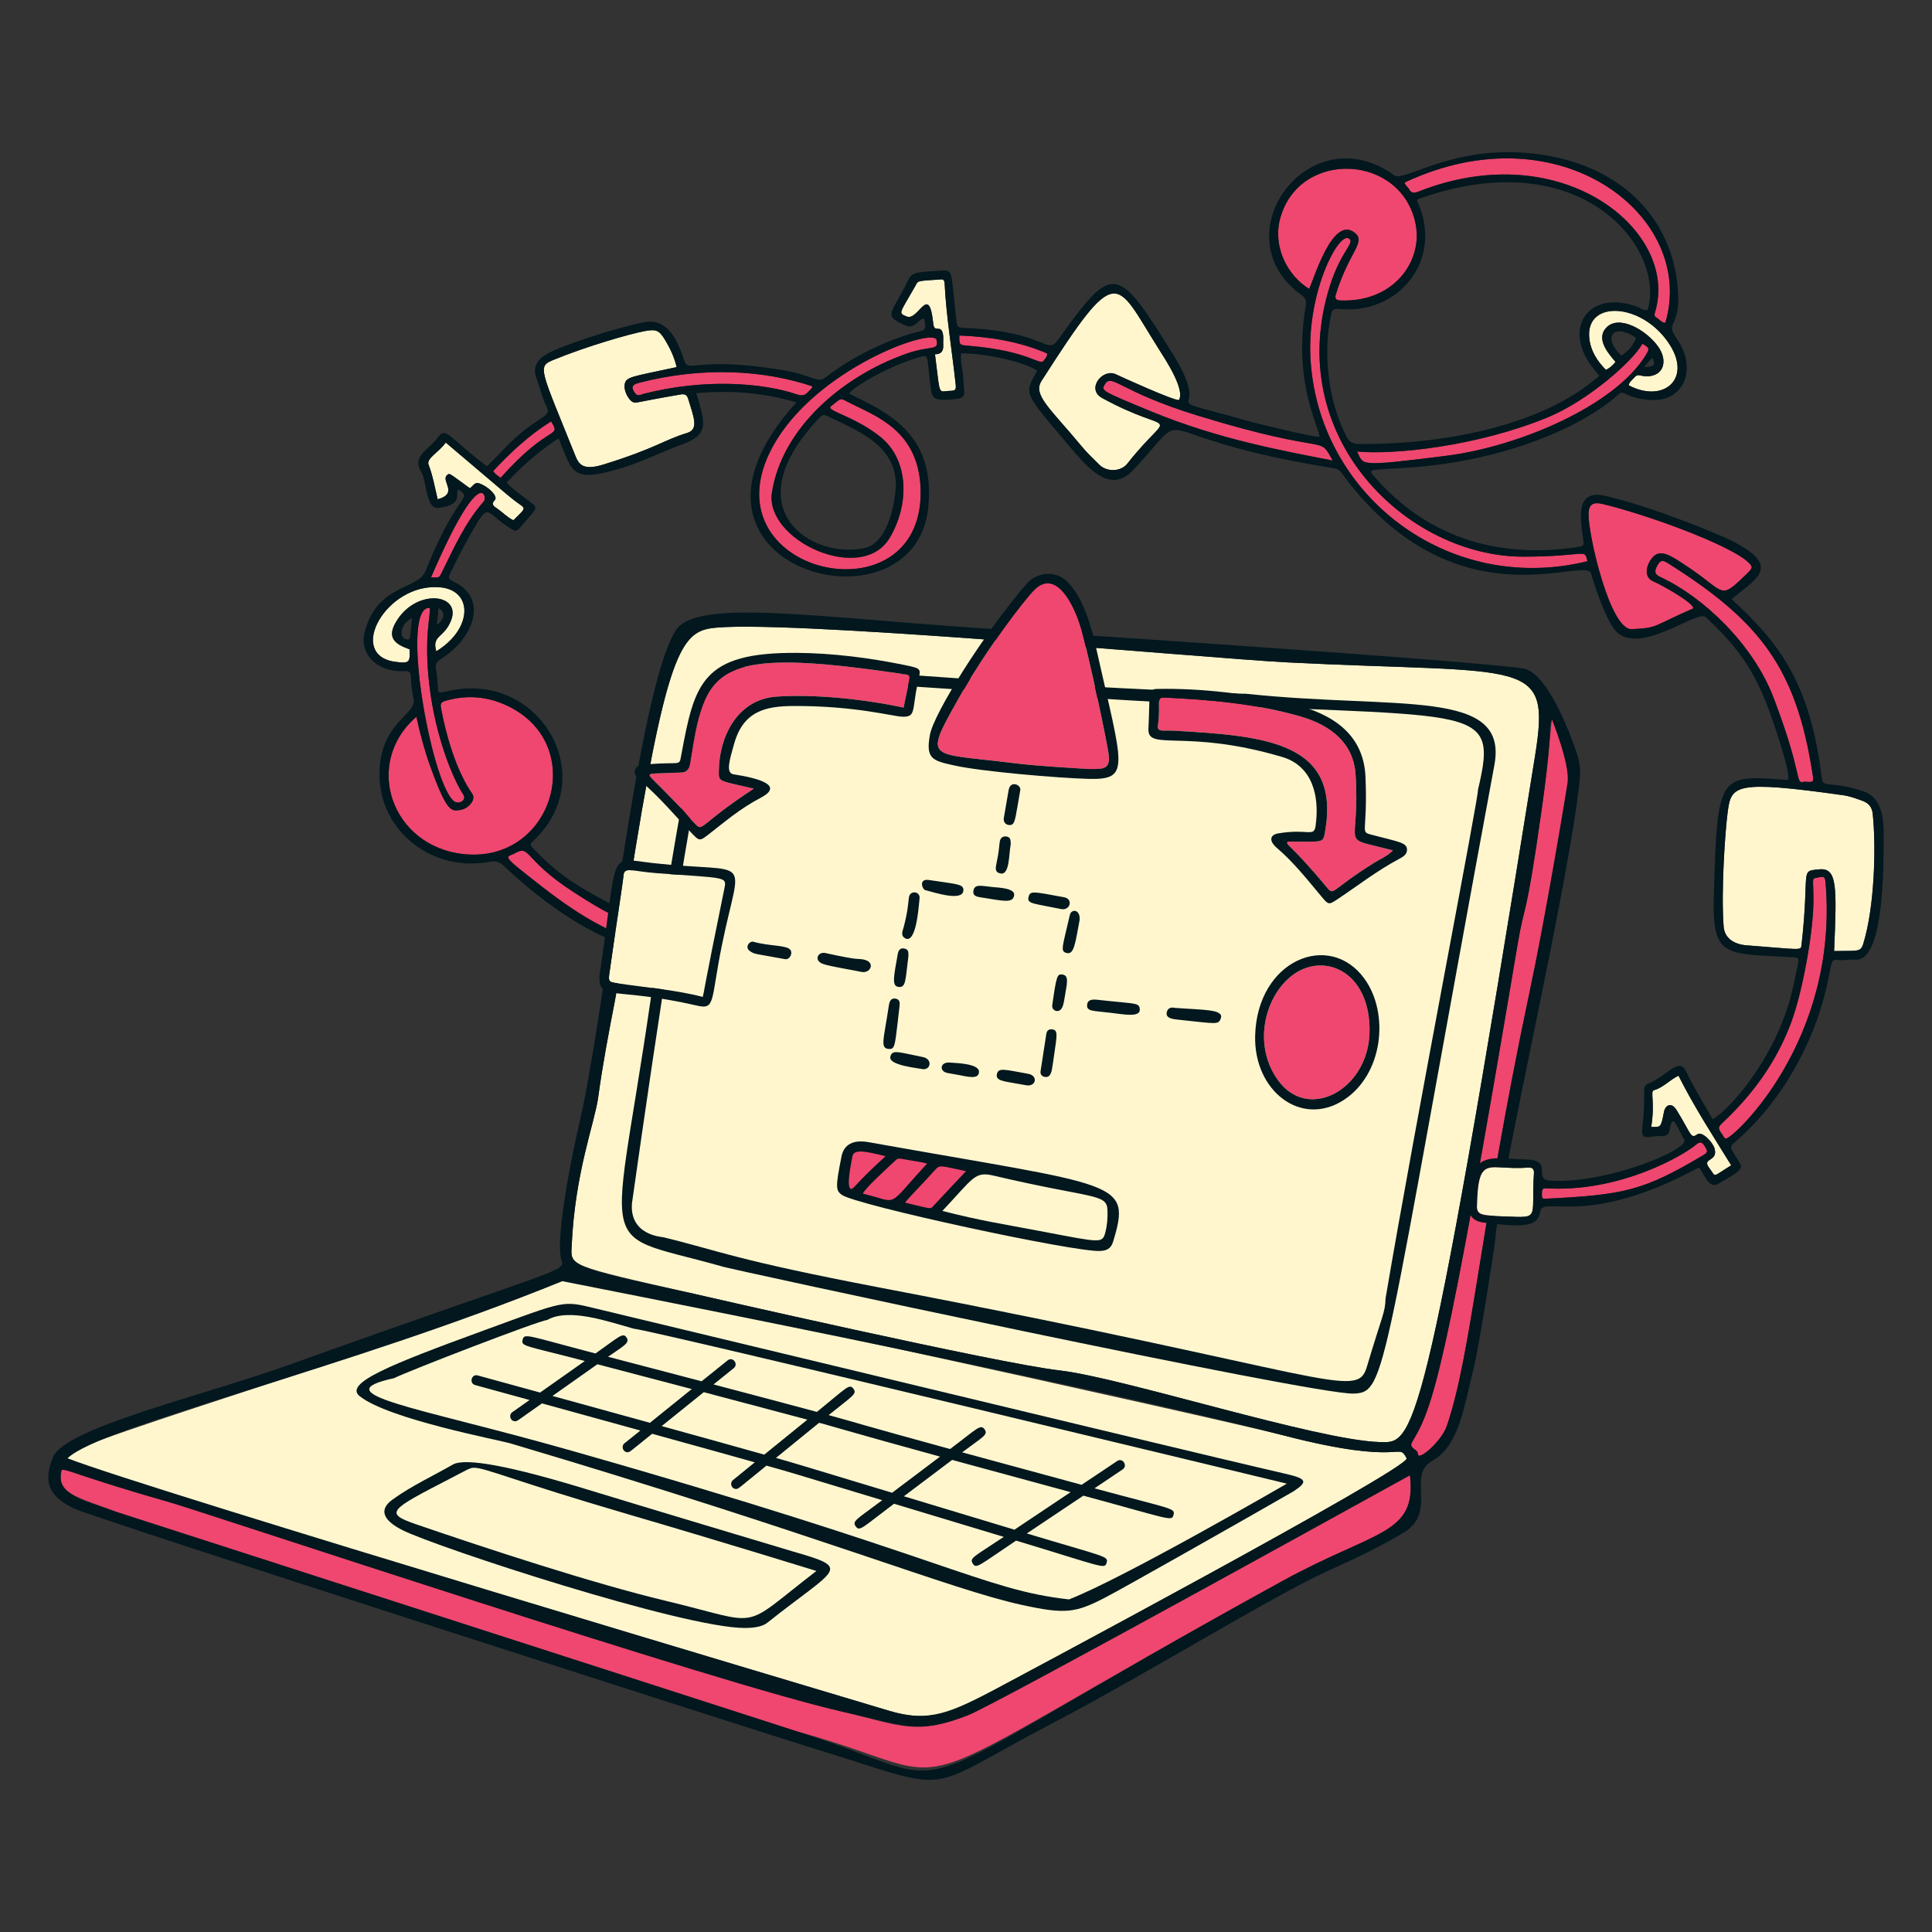 <svg xmlns="http://www.w3.org/2000/svg" fill="none" viewBox="0 0 200 200" id="Input-Into-Algorithm-5--Streamline-Bruxelles">
  <rect x="0" y="0" width="200" height="200" fill="#333333" stroke="none"/>
  <desc>
    Input Into Algorithm 5 Streamline Illustration: https://streamlinehq.com
  </desc>
  <g id="input-into-algorithm-5--ai-ml-input-into-algorithm-technology">
    <g id="laptop">
      <path id="vector" fill="#fff6ce" d="M6.989 150.961c-0.708 0.693 80.251 24.687 85.039 26.134 4.215 1.274 6.502 0.29 11.225 -2.334 0.025 -0.014 42.865 -22.835 42.36 -23.797 -0.934 -1.78 -0.175 0.88 -12.658 -2.35 -6.598 -1.707 -73.456 -16.528 -74.766 -15.991 -16.883 6.921 -56.405 18.338 -51.2 18.338Z" stroke-width="1"></path>
      <path id="vector_2" fill="#fff6ce" d="M109.682 141.865c6.43 0.723 26.646 7.236 33.14 7.416 3.5 0.097 4.53 1.065 16.088 -71.046 1.653 -10.311 -0.764 -8.414 -25.699 -9.668 -8.143 -0.409 -53.626 -4.636 -59.807 -3.498 -3.046 0.561 -4.621 3.619 -8.228 26.583 -0.629 4.001 -0.766 8.058 -1.539 12.042 -0.637 3.283 -1.261 6.568 -1.711 9.891 -0.359 2.648 -2.404 7.752 -2.745 15.37 -0.094 2.091 -0.499 2.011 12.734 4.992 -0.018 0.018 31.447 7.206 37.768 7.917l-0.001 0.001Z" stroke-width="1"></path>
      <path id="vector_3" fill="#fff6ce" d="M65.899 121.033c-0.625 -0.837 7.261 -45.398 7.978 -47.859 1.288 -4.422 -0.049 -3.22 43.098 -0.669 36.488 2.157 36.594 0.318 36.459 6.953 -0.014 0.698 -9.065 52.353 -11.943 62.055 -1.038 3.498 -3.877 0.667 -50.224 -8.188 -15.558 -2.973 -16.894 -3.878 -22.599 -5.244 -4.084 -0.978 -3.403 -2.583 -2.769 -7.048Z" stroke-width="1"></path>
      <path id="vector_4" fill="#fff6ce" d="M133.447 153.548c-1.855 0.495 -18.937 13.463 -23.613 12.24 -9.031 -1.004 -11.631 -4.535 -51.116 -15.737 -15.559 -4.414 -25.429 -5.74 -17.927 -7.385 0.379 -0.3 14.656 -5.976 15.848 -6.02 2.269 -1.296 6.349 0.176 8.946 0.894 0.1 0.009 69.187 15.654 67.861 16.008h0.001Z" stroke-width="1"></path>
      <path id="vector_5" fill="#ef476f" d="M100.164 177.579c-5.293 2.053 -6.751 1.109 -12.844 -0.36 -11.52 -2.778 -19.782 -7.426 -70.044 -21.789 -11.599 -3.315 -10.834 -3.828 -10.976 -2.804 -0.298 2.143 2.479 2.581 5.738 3.883 0.024 0.01 70.523 22.744 70.547 22.751 19.323 5.294 6.63 8.329 50.065 -15.538 9.849 -5.412 14.009 -4.783 13.312 -11.008 -0.02 -0.014 -42.78 23.696 -45.797 24.866l-0.001 -0.001Z" stroke-width="1"></path>
      <path id="vector_6" fill="#ef476f" d="M159.623 83.592c-1.718 12.178 -1.745 9.551 -2.514 14.129 -7.472 44.464 -8.74 47.937 -10.905 51.517 -0.444 0.734 0.571 0.734 0.574 1.271 0.004 0.815 2.441 -1.298 2.985 -2.869 2.581 -7.462 3.399 -20.494 8.565 -44.885 3.91 -18.46 1.866 -10.048 3.927 -20.217 0.69 -3.405 -0.205 -4.427 -1.589 -8.069 -0.004 -0.58 -0.411 4.639 -1.043 9.123Z" stroke-width="1"></path>
      <path id="vector_7" fill="#02171e" d="M61.66 135.456c-3.484 -0.838 -2.991 -0.867 -11.665 2.303 -9.57 3.498 -14.435 5.441 -12.758 6.774 3.002 2.387 14.311 4.503 15.65 4.901 32.384 9.62 45.437 15.081 52.902 16.708 4.509 0.983 5.538 0.834 8.645 -0.776 1.884 -0.976 14.575 -8.164 19.488 -10.995 1.518 -1.006 1.35 -1.303 -0.903 -1.819 -5.76 -1.321 -24.235 -5.758 -71.357 -17.097l-0.002 0.001Zm71.555 18.131s-16.813 9.75 -22.548 11.983c-9.031 -1.004 -12.463 -4.316 -51.948 -15.518 -15.559 -4.414 -25.429 -5.74 -17.927 -7.385 1.595 -0.792 15.072 -5.988 15.848 -6.02 2.269 -1.296 6.349 0.176 8.946 0.894 2.039 0.184 67.629 16.046 67.629 16.046Z" stroke-width="1"></path>
      <path id="vector_8" fill="#02171e" d="M140.149 144.264c3.433 -0.141 2.834 -1.738 14.551 -65.078 1.48 -8.001 -9.957 -5.707 -25.614 -7.358 -0.168 -0.018 -0.32 -0.02 -0.458 -0.012 -48.139 -1.936 -53.909 -5.187 -55.597 -0.195 -1.518 4.489 -4.836 25.79 -4.84 25.821 -4.479 33.998 -7.715 29.631 6.515 33.649 -0.103 0.103 61.311 13.342 65.443 13.173ZM73.877 73.173c1.289 -4.422 -0.049 -3.221 43.098 -0.669 35.927 2.124 38.29 -0.264 36.017 9.285 0.193 0.128 -6.389 33.929 -9.561 52.631 -0.043 1.505 -0.306 1.594 -1.94 7.093 -1.04 3.498 -3.877 0.667 -50.224 -8.188 -15.558 -2.973 -16.894 -3.874 -22.599 -5.244 -0.213 -0.051 -3.5 -0.217 -3.248 -3.508 0 0.02 6.024 -43.054 8.457 -51.4Z" stroke-width="1"></path>
      <path id="vector_9" fill="#02171e" d="M157.658 69.194c-6.424 -0.93 -56.143 -4.161 -56.169 -4.161 -17.507 -1.178 -29.49 -3.098 -31.563 0.264 -4.02 6.52 -7.31 39.996 -10.015 51.264 -0.533 2.22 -2.504 11.706 -1.792 13.871 0.416 1.265 0.239 0.651 -28.083 10.816 -9.066 3.254 -23.31 6.547 -24.551 9.605 -1.052 2.593 -0.419 4.061 2.184 5.306 2.202 1.054 73.323 23.848 75.762 24.59 16.146 4.911 11.201 5.13 25.585 -2.395 9.585 -5.014 22.874 -13.221 28.4 -15.715 2.687 -1.213 5.347 -2.456 7.882 -3.976 3.548 -2.128 0.296 -5.962 2.958 -7.433 2.771 -1.532 3.271 -5.485 4.321 -9.7 0.571 -2.293 2.158 -12.588 2.204 -13.152 0.573 -6.97 7.558 -36.333 8.746 -47.578 0.192 -1.82 -0.3 -2.852 -0.766 -4.129 -0.722 -1.979 -2.876 -7.155 -5.103 -7.477ZM59.181 128.956c0.345 -7.62 2.389 -12.722 2.745 -15.37 0.448 -3.323 1.076 -6.608 1.711 -9.891 0.77 -3.982 0.909 -8.042 1.539 -12.042 3.617 -22.961 5.183 -26.023 8.228 -26.583 6.178 -1.135 51.659 3.088 59.807 3.498 24.936 1.253 27.353 -0.643 25.699 9.668 -11.57 72.11 -12.588 71.144 -16.088 71.046 -6.495 -0.182 -26.711 -6.693 -33.14 -7.416 -6.47 -0.728 -37.739 -7.911 -37.768 -7.917 -13.259 -2.859 -12.829 -2.902 -12.734 -4.992l0.001 -0.001Zm73.775 19.658c12.483 3.23 11.727 0.572 12.658 2.35 0.503 0.961 -42.334 23.783 -42.36 23.797 -4.795 2.488 -7.01 3.609 -11.225 2.334 -4.789 -1.448 -76.52 -22.831 -85.039 -26.134 3.471 -3.35 28.963 -9.234 51.201 -18.338 -0.02 0.02 51.833 10.058 74.766 15.991h-0.001Zm-0.306 15.107c-43.434 23.865 -30.958 21.567 -50.065 15.538 -0.024 -0.008 -70.523 -22.742 -70.547 -22.751 -3.305 -1.182 -6.036 -1.742 -5.738 -3.883 0.142 -1.022 -0.622 -0.514 10.976 2.804 3.607 1.032 57.726 19.096 70.044 21.789 6.121 1.339 7.55 2.414 12.844 0.36 2.942 -1.142 45.771 -24.86 45.797 -24.866 0.7 6.223 -3.465 5.598 -13.312 11.008l0.001 0.001Zm25.678 -60.965c-5.166 24.395 -5.987 37.426 -8.565 44.885 -0.544 1.573 -2.981 3.684 -2.985 2.869 -0.002 -0.535 -1.018 -0.537 -0.574 -1.271 2.164 -3.579 3.424 -7.057 10.905 -51.517 0.77 -4.579 0.799 -1.951 2.514 -14.129 1.281 -9.094 0.564 -8.066 1.042 -9.123 1.606 4.221 1.708 5.822 1.602 6.592 -0.124 0.897 -2.283 13.871 -3.94 21.694h0.001Z" stroke-width="1"></path>
      <path id="vector_10" fill="#02171e" d="M116.216 152.112c0.562 -0.375 0 -1.247 -0.56 -0.872l-3.688 2.466 -12.363 -3.36c2.145 -1.616 2.729 -1.813 2.314 -2.387 -0.415 -0.574 -0.775 -0.057 -3.565 2.044 -9.394 -2.571 -9.692 -2.727 -12.57 -3.512 2.449 -1.989 2.985 -2.188 2.557 -2.735 -0.428 -0.547 -0.669 -0.118 -3.776 2.405 -2.804 -0.758 -6.673 -1.784 -10.702 -2.845l2.093 -1.683c0.527 -0.422 -0.099 -1.235 -0.627 -0.813l-2.699 2.17 -9.686 -2.539c1.498 -1.056 2.305 -1.413 1.922 -1.983 -0.383 -0.57 -0.74 -0.107 -3.222 1.644 -7.032 -1.835 -7.363 -2.143 -7.541 -1.43 -0.178 0.713 0.18 0.576 6.438 2.208l-4.631 3.267 -6.462 -1.774c-0.647 -0.176 -0.908 0.821 -0.262 0.998l5.633 1.547 -1.784 1.259c-0.412 0.29 -0.203 0.95 0.296 0.941 0.217 -0.004 0.097 0.036 2.772 -1.849l10.189 2.808 -1.644 1.322c-0.381 0.306 -0.162 0.931 0.32 0.923 0.237 -0.004 0.138 0.022 2.541 -1.908 3.944 1.089 7.774 2.153 10.629 2.956l-2.259 1.835c-0.377 0.306 -0.16 0.929 0.322 0.921 0.249 -0.004 0.13 0.03 3.143 -2.415 2.942 0.831 1.594 0.44 11.986 3.579 -2.626 1.979 -3.153 2.147 -2.745 2.711 0.408 0.564 0.649 0.152 3.964 -2.344l11.361 3.431c-3.096 2.07 -3.585 2.176 -3.21 2.764 0.375 0.588 0.62 0.203 4.483 -2.378 9.048 2.731 9.167 2.997 9.372 2.291 0.205 -0.706 -0.124 -0.576 -8.261 -3.031l5.856 -3.913c9.015 2.441 9.149 2.701 9.333 1.987 0.184 -0.714 -0.15 -0.57 -8.194 -2.748 0.01 0.02 -0.034 0.02 2.926 -1.957l0.001 -0.001Zm-43.352 -7.993 10.714 2.843 -4.461 3.621c-2.748 -0.775 -6.598 -1.845 -10.619 -2.956 4.327 -3.477 4.366 -3.53 4.366 -3.508Zm11.935 3.173c0 -0.043 3.003 0.89 12.515 3.496l-4.964 3.741c-10.647 -3.216 -9.723 -2.95 -12.026 -3.605 4.522 -3.67 4.475 -3.652 4.475 -3.632Zm-13.168 -3.502c-0.01 -0.018 0.138 -0.109 -4.349 3.498l-10.088 -2.78 4.647 -3.281c9.97 2.61 9.79 2.583 9.79 2.563Zm21.938 11.104 4.996 -3.765 12.267 3.336 -5.815 3.887 -11.448 -3.457v-0.001Z" stroke-width="1"></path>
      <path id="vector_11" fill="#02171e" d="M82.01 160.587c-0.585 -0.168 -16.595 -4.977 -21.071 -6.351 -8.094 -2.484 -12.781 -3.359 -14.062 -2.624 -2.082 1.194 -4.272 2.2 -6.244 3.622 -1.611 1.162 -0.726 2.288 1.051 3.176 3.536 1.769 29.025 10.118 35.409 10.118 1.11 0 1.884 -0.18 2.336 -0.54 7.255 -5.772 8.911 -5.583 2.581 -7.401Zm-17.091 -3.86c9.912 2.9 19.38 5.835 19.598 5.898 -8.127 6.248 -5.284 5.559 -15.601 3.092 -7.464 -1.783 -18.535 -5.415 -25.793 -7.907 -3.415 -1.172 -2.858 -1.479 3.534 -4.778 1.753 -0.905 1.967 -1.089 2.417 -1.089 1.18 0 3.97 1.308 15.845 4.783v0.001Z" stroke-width="1"></path>
    </g>
    <g id="data">
      <path id="vector_12" fill="#ef476f" d="m51.989 88.471 2.287 -0.996c4.777 4.66 2.61 3.023 9.713 7.089l-0.377 2.549c-6.588 -3.891 -3.952 -1.979 -11.623 -8.642Z" stroke-width="1"></path>
      <path id="vector_13" fill="#fff6ce" d="M97.811 40.506c-0.689 0.1 -0.549 -0.27 -1.022 -3.83 0.695 -0.002 0.892 -0.391 0.854 -0.987 -0.022 -0.347 0.041 -0.691 -0.018 -1.044 -0.195 -1.17 -0.905 -0.087 -1.012 -1.131 -0.444 -4.331 -1.532 -0.221 -2.764 -0.754 -0.873 -0.378 -0.779 -0.208 0.888 -3.125 0.335 -0.586 -0.002 -0.535 2.691 -0.712 0.333 -0.022 0.35 0.264 0.361 0.47 0.178 3.52 0.784 7 1.152 10.503 0.075 0.712 -0.358 0.498 -1.13 0.61Z" stroke-width="1"></path>
      <path id="vector_14" fill="#fff6ce" d="M179.214 120.63c-2.086 1.298 -1.529 1.231 -2.245 0.316 -0.896 -1.144 0.927 -0.614 0.521 -2.058 -0.173 -0.614 -1.281 -1.843 -1.803 -1.456 -0.691 0.513 -0.605 -0.074 -2.123 -2.512 -0.563 -0.905 -1.178 -0.493 -1.31 0.185 -0.329 1.683 -0.326 1.557 -1.32 1.557 0.426 -2.681 -0.148 -3.678 0.288 -3.804 0.976 -0.283 1.624 -1.069 2.535 -1.503 1.618 3.214 3.557 6.211 5.456 9.275h0.001Z" stroke-width="1"></path>
      <path id="vector_15" fill="#fff6ce" d="M192.891 97.68c-0.282 0.92 -0.552 0.718 -3.023 0.771 0.274 -6.661 0.349 -8.647 -1.551 -8.457 -2.068 0.206 -0.939 -0.065 -1.825 7.841 -0.067 0.596 -0.036 0.455 -5.68 0.024 -1.304 -0.1 -2.294 -0.726 -2.385 -1.975 -0.271 -3.729 0.158 -9.822 0.42 -11.801 0.369 -2.786 0.651 -3.351 11.965 -1.762 0.699 0.098 1.344 0.346 1.995 0.582 0.655 0.237 0.987 0.667 1.058 1.354 0.362 3.47 0.188 9.629 -0.975 13.423h0.001Z" stroke-width="1"></path>
      <path id="vector_16" fill="#ef476f" d="M180.861 59.369c-2.921 2.834 -2.139 1.986 -6.059 -0.633 -1.879 -1.256 -2.93 -2.001 -3.776 -0.977 -0.556 0.673 -0.961 1.96 0.132 2.425 0.832 0.354 4.195 2.235 4.134 2.796 -4.264 1.845 -3.587 2.033 -6.391 2.147 -2.232 0.091 -4.51 -9.818 -4.457 -11.955 0.023 -0.927 0.438 -1.24 1.417 -1.008 4.557 1.081 12.96 4.145 15.021 5.953 0.617 0.541 0.58 0.667 -0.022 1.251l0.001 0.001Z" stroke-width="1"></path>
      <path id="vector_17" fill="#fff6ce" d="M168.604 39.887c0.047 -0.345 0.339 -0.527 0.543 -0.766 0.506 -0.593 0.643 -0.042 1.663 -0.189 1.549 -0.222 1.775 -1.753 0.833 -3.066 -1.21 -1.686 -4.083 -3.387 -5.4 -1.902 -1.094 1.234 0.436 2.81 0.998 3.506 -0.3 0.347 -0.57 0.62 -0.998 0.815 -0.941 -0.943 -1.609 -2.026 -1.726 -3.338 -0.355 -3.992 5.631 -3.615 8.382 0.811 2.22 3.571 -0.781 5.984 -4.297 4.128l0.002 0.001Z" stroke-width="1"></path>
      <path id="vector_18" fill="#ef476f" d="M138.73 31.101c-0.422 -0.018 -0.572 -0.209 -0.444 -0.622 1.421 -4.582 3.262 -5.458 1.863 -6.454 -2.256 -1.607 -4.181 5.016 -4.625 5.882 -2.277 -1.407 -3.808 -4.41 -2.987 -7.348 2.002 -7.162 12.634 -6.625 14.021 0.695 0.727 3.836 -2.317 8.086 -7.828 7.847Z" stroke-width="1"></path>
      <path id="vector_19" fill="#ef476f" d="M48.04 88.42c-7.515 -0.765 -10.509 -9.394 -4.937 -14.22 0.404 1.859 0.856 3.52 1.444 5.146 1.745 4.83 2.19 4.626 3.088 4.503 0.844 -0.115 1.673 -1.071 1.259 -1.663 -1.661 -2.378 -2.748 -6.135 -3.25 -8.946 -0.075 -0.422 0.053 -0.567 0.422 -0.677 2.156 -0.641 4.27 -0.497 6.304 0.428 8.629 3.922 4.939 16.373 -4.33 15.429Z" stroke-width="1"></path>
      <path id="vector_20" fill="#fff6ce" d="M45.164 67.421c-0.493 -1.673 0.804 -1.354 1.527 -3.185 1.121 -2.842 -3.753 -3.368 -5.765 0.266 -0.848 1.531 -0.045 2.182 1.47 2.713 0.077 1.373 -0.045 1.48 -1.438 1.302 -5.166 -0.66 -0.989 -8.206 4.579 -7.723 3.48 0.302 3.398 4.33 -0.373 6.627Z" stroke-width="1"></path>
      <path id="vector_21" fill="#fff6ce" d="M53.143 53.858c-0.637 -0.306 -1.103 -0.821 -1.669 -1.209 -0.314 -0.215 -0.698 -0.434 -0.251 -0.88 0.363 -0.363 -0.624 -1.4 -1.651 -1.744 -0.424 -0.142 -0.61 0.288 -0.927 0.519 -2.166 -1.559 -2.07 -1.587 -2.338 -1.385 -0.768 0.581 1.251 1.902 -1 2.529 -0.302 -1.261 -0.505 -2.454 -0.941 -3.587 -0.255 -0.663 1.036 -1.235 1.776 -2.289 6.734 5.696 6.678 5.719 7.774 6.478 0.582 0.403 0.237 0.539 -0.775 1.567l0.002 0.001Z" stroke-width="1"></path>
      <path id="vector_22" fill="#fff6ce" d="M71.149 44.811c-2.539 0.782 -3.178 1.562 -8.654 3.269 -2.182 0.68 -2.59 -0.038 -2.948 -0.931 -3.591 -8.933 -3.952 -9.194 -2.312 -9.869 3.57 -1.468 7.995 -2.721 9.488 -3.001 1.2 -0.225 1.51 -0.101 2.117 0.9 0.533 0.88 0.965 1.801 1.206 2.823 -4.747 1.038 -5.28 0.967 -5.392 1.87 -0.072 0.582 0.397 1.521 0.841 1.738 0.359 0.175 0.081 0.056 4.966 -0.777 0.454 -0.077 0.657 0.051 0.783 0.47 0.545 1.819 1.135 3.129 -0.095 3.508Z" stroke-width="1"></path>
      <path id="vector_23" fill="#fff6ce" d="M158.794 121.431c-0.34 5.146 0.912 4.597 -3.97 4.461 -1.148 -0.116 -1.958 -0.051 -1.936 -0.99 0.125 -5.56 1.184 -3.7 5.317 -4.033 0.375 -0.03 0.619 0.116 0.589 0.562Z" stroke-width="1"></path>
      <path id="vector_24" fill="#ef476f" d="M176.384 119.543c-6.291 3.761 -8.31 4.152 -16.483 4.552 -0.278 0.014 -0.305 -0.215 -0.282 -0.501 0.023 -0.28 -0.051 -0.608 0.424 -0.58 7.727 0.454 14.315 -3.47 15.542 -4.528 0.339 -0.292 0.585 -0.319 0.858 0.116 0.335 0.533 0.385 0.675 -0.059 0.941Z" stroke-width="1"></path>
      <path id="vector_25" fill="#ef476f" d="M178.665 117.87c-0.199 -0.049 -0.237 -0.225 -0.324 -0.351 -0.562 -0.811 -0.543 -0.799 0.189 -1.494 3.113 -2.958 5.505 -6.354 6.955 -10.355 1.092 -3.013 2.226 -9.05 2.243 -12.409 0.014 -2.689 -0.336 -2.239 0.752 -2.48 0.41 -0.091 0.469 0.207 0.497 0.527 1.419 16.399 -9.518 26.518 -10.311 26.563l-0.001 -0.001Z" stroke-width="1"></path>
      <path id="vector_26" fill="#ef476f" d="M186.804 80.916c-1.065 0.28 -0.025 -0.391 -3.228 -8.747 -2.095 -5.466 -7.259 -10.399 -11.71 -12.442 -0.59 -0.271 -0.645 -0.594 -0.264 -1.245 0.28 -0.478 0.491 -0.54 1.034 -0.199 9.608 6.039 13.293 10.908 14.989 21.757 0.151 0.963 0.152 0.955 -0.821 0.876Z" stroke-width="1"></path>
      <path id="vector_27" fill="#ef476f" d="M172.395 33.419c-0.412 -0.022 -0.608 -0.36 -0.902 -0.527 -0.223 -0.126 -0.255 -0.274 -0.17 -0.55 2.583 -8.368 -9.538 -18.392 -24.446 -12.523 -0.499 0.196 -0.769 0.209 -1.02 -0.251 -0.122 -0.223 -0.391 -0.355 -0.45 -0.675 16.075 -7.592 30.255 3.514 26.988 14.526Z" stroke-width="1"></path>
      <path id="vector_28" fill="#ef476f" d="M170.437 36.655c-3.192 5.364 -13.307 9.598 -20.707 10.526 -9.323 1.169 -8.528 0.985 -9.248 -0.438 3.857 0.361 12.46 -0.543 19.739 -3.538 4.159 -1.711 8.829 -5.834 9.802 -7.622 0.7 0.406 0.754 0.5 0.414 1.072Z" stroke-width="1"></path>
      <path id="vector_29" fill="#ef476f" d="M164.339 58.096c-14.557 3.583 -28.031 -7.014 -28.688 -21.179 -0.313 -6.744 2.892 -12.87 3.97 -12.237 0.728 0.427 -0.765 1.202 -1.932 4.86 -4.985 15.619 7.932 28.124 20.072 28.085 6.608 -0.021 6.215 -0.913 6.578 0.471Z" stroke-width="1"></path>
      <path id="vector_30" fill="#ef476f" d="M46.979 82.929c-2.379 -1.934 -5.609 -20.232 -2.51 -19.993 0.189 0.586 -0.65 2.857 -0.004 8.145 0.652 5.335 2.468 9.622 3.484 11.154 0.417 0.629 -0.483 1.089 -0.969 0.693l-0.001 0.001Z" stroke-width="1"></path>
      <path id="vector_31" fill="#ef476f" d="M50.096 51.889c-1.948 2.192 -3.099 4.823 -4.37 7.387 -0.263 0.531 -0.249 0.537 -1.107 0.495 5.167 -12.004 5.844 -8.295 5.477 -7.882Z" stroke-width="1"></path>
      <path id="vector_32" fill="#ef476f" d="M51.825 49.464c-0.316 -0.227 -0.6 -0.397 -0.771 -0.698 1.792 -1.93 3.715 -3.721 5.994 -5.144 1.091 1.811 -0.116 0.103 -5.223 5.842Z" stroke-width="1"></path>
      <path id="vector_33" fill="#ef476f" d="M137.959 47.674c-5.073 -0.998 -11.706 -2.164 -18.786 -5.083 -5.037 -2.077 -5.166 -2.151 -4.852 -2.717 0.761 -1.37 1.322 0.595 9.749 3.173 14.008 4.285 12.328 1.819 13.89 4.627h-0.001Z" stroke-width="1"></path>
      <path id="vector_34" fill="#ef476f" d="M84.114 39.995c-0.095 0.306 -0.319 0.411 -0.46 0.578 -0.311 0.365 -0.641 0.428 -1.131 0.262 -3.647 -1.234 -9.673 -1.66 -15.901 -0.063 -0.29 0.074 -0.608 0.314 -0.888 -0.077 -0.419 -0.583 -0.333 -0.872 0.412 -1.065 6.671 -1.725 12.968 -1.306 17.968 0.365Z" stroke-width="1"></path>
      <path id="vector_35" fill="#ef476f" d="M79.911 50.985c-0.77 4.944 9.273 9.548 12.178 4.71 2.028 -3.376 2.075 -8.022 -0.933 -10.453 -2.692 -2.176 -5.732 -2.717 -5.138 -3.181 1.201 -0.939 0.837 -0.91 2.107 -0.272 2.63 1.323 7.037 2.861 7.178 8.922 0.323 13.859 -22.478 8.717 -15.323 -4.455 4.397 -8.094 16.714 -12.462 16.98 -11.049 0.219 1.168 -0.529 0.492 -3.135 1.409 -6.607 2.326 -12.874 7.694 -13.914 14.369Z" stroke-width="1"></path>
      <path id="vector_36" fill="#ef476f" d="M108.089 37.284c-0.459 0.712 -1.247 -0.956 -7.94 -1.503 -0.842 -0.069 -0.839 -0.087 -0.841 -1.052 3.139 0.128 6.188 0.604 9.086 1.857 0.041 0.32 -0.173 0.493 -0.305 0.698Z" stroke-width="1"></path>
      <path id="vector_37" fill="#fff6ce" d="M122.05 41.41c-0.515 0.087 -6.043 -2.426 -6.509 -2.654 -1.394 -0.681 -3.141 1.521 -1.45 2.445 7.622 4.166 7.37 0.76 2.616 6.787 -0.696 0.882 -2.152 0.868 -2.894 0.128 -0.599 -0.598 -1.228 -1.177 -1.764 -1.825 -3.307 -4 -5.169 -5.392 -4.228 -6.862 7.97 -12.451 7.582 -10.514 12.085 -3.38 0.722 1.144 2.787 4.234 2.144 5.361Z" stroke-width="1"></path>
      <path id="vector_38" fill="#02171e" d="M192.847 81.899c-3.415 -1.135 -4.126 -0.254 -4.258 -1.35 -1.202 -9.959 -4.489 -14.06 -9.333 -18.523 2.508 -2.139 5.473 -3.39 -0.328 -6.211 -0.949 -0.462 -7.757 -3.332 -12.71 -4.477 -3.047 -0.705 -2.68 2.007 -2.344 4.39 0.114 0.807 0.13 0.799 -0.726 0.925 -8.684 1.274 -15.677 -1.453 -20.622 -7.036 -1.004 -1.133 -1.204 -0.914 3.074 -1.194 11.079 -0.725 18.946 -4.81 21.933 -7.592 0.647 -0.602 0.629 0.451 3.475 0.578 3.311 0.147 4.747 -3.242 2.561 -6.365 -1.312 -1.874 0.498 -0.927 0.109 -5.286 -0.63 -7.066 -5.586 -12.112 -13.05 -13.569 -9.39 -1.834 -15.222 2.734 -16.268 1.977 -8.869 -6.419 -18.063 6.273 -9.668 12.351 0.422 0.306 0.586 0.564 0.493 1.095 -1.424 8.109 1.533 12.91 1.399 13.592 -0.343 0.158 -7.135 -1.545 -7.156 -1.551 -6.493 -1.862 -6.557 -1.555 -6.347 -2.397 0.382 -1.529 -1.538 -4.396 -2.391 -5.757 -5.114 -8.159 -5.664 -7.997 -11.171 -0.31 -1.16 1.62 -1.278 -0.861 -9.38 -1.225 -1.168 -0.052 -1.053 -0.022 -1.204 -1.399 -0.49 -4.457 -0.272 -4.633 -1.413 -4.562 -2.664 0.165 -3.101 0.185 -3.455 0.91 -1.775 3.64 -2.76 3.712 -0.365 4.763 1.014 0.445 1.273 -0.598 1.955 -0.714 0.288 1.231 0.122 1.191 -0.655 1.389 -3.138 0.801 -6.87 2.627 -9.465 4.666 -0.965 0.758 -1.284 -0.176 -4.601 -0.718 -9.192 -1.501 -9.634 0.469 -10.13 -1.054 -0.727 -2.232 -1.819 -4.314 -4.059 -3.897 -2.881 0.536 -8.673 2.44 -10.116 3.287 -0.905 0.531 -1.599 1.261 -1.056 2.642 0.375 0.955 0.559 1.972 1.04 2.889 0.565 1.076 -1.266 0.971 -4.301 4.171 -0.617 0.65 -1.255 1.281 -1.902 1.94 -3.96 -2.991 -4.229 -4.152 -5.063 -3.021 -1.03 1.397 -2.771 1.938 -1.709 3.662 0.509 0.827 0.45 3.821 1.717 3.664 2.845 -0.352 1.614 -1.608 2.125 -1.916 1.494 1.152 -0.048 -0.017 -3.445 8.47 -0.759 1.896 -4.987 1.356 -6.27 6.229 -0.643 2.443 1.379 4.18 3.873 4.112 1.334 -0.036 0.599 0.126 1.176 2.869 0.359 1.709 -3.754 2.498 -3.52 8.247 0.229 5.635 5.623 9.729 11.432 8.616 0.592 -0.114 0.959 -0.006 1.385 0.395 6.248 5.897 11.031 7.709 11.483 7.748 0.566 0.048 0.59 -0.497 0.32 -0.669 -0.716 -0.458 -3.072 -1.218 -7.707 -4.828 -4.601 -3.583 -3.804 -3.007 -2.871 -3.534 1.554 -0.879 0.844 0.645 5.907 3.954 7.259 4.745 5.203 1.956 4.824 1.754 -3.731 -1.992 -5.82 -3.033 -8.754 -6.081 -0.501 -0.521 -0.524 -0.508 -0.006 -1.004 6.782 -6.495 0.752 -17.097 -8.305 -15.528 -2.33 0.404 -1.353 0.785 -1.88 -2.198 -0.083 -0.472 0.118 -0.742 0.529 -1.002 3.406 -2.146 4.976 -6.336 1.235 -8.038 -0.477 -0.217 -0.499 -0.379 -0.308 -0.771 0.699 -1.436 1.413 -2.863 2.214 -4.248 1.928 -3.334 1.319 -2.16 4.049 -0.454 0.803 0.501 0.645 0.254 2.137 -1.415 0.817 -0.914 0.451 -0.865 -0.661 -1.754 -0.631 -0.504 -1.322 -0.945 -1.874 -1.578 1.616 -1.748 3.364 -3.265 5.381 -4.589 1.474 3.569 1.258 4.693 6.608 3.058 2.147 -0.656 4.13 -1.682 6.231 -2.443 2.907 -1.054 2.239 -2.37 1.423 -5.286 3.532 -0.304 6.914 -0.079 10.357 0.963 -15.642 17.168 12.3 24.656 13.652 10.818 0.76 -7.774 -4.518 -9.889 -8.216 -11.738 0.513 -0.685 4.039 -2.877 7.513 -3.824 0.817 -0.223 0.522 0.186 0.99 3.457 0.148 1.038 0.667 1.045 1.774 1 2.168 -0.088 1.606 -0.479 1.573 -1.973 -0.02 -0.943 -0.335 -1.87 -0.237 -2.821 2.391 -0.057 6.706 0.929 7.873 1.795 -1.363 2.524 -1.542 2.045 3.5 8.011 1.844 2.181 4.112 4.754 6.426 2.289 6.781 -7.224 -0.073 -3.527 20.786 -0.205 0.87 0.139 0.749 0.711 2.928 3.133 11.253 12.506 23.222 5.939 23.702 7.766 0.156 0.596 1.27 4.165 2.326 5.671 2.284 3.258 8.668 -2.022 9.569 -1.15 3.005 2.911 4.9 5.099 6.612 9.879 0.237 0.663 2.281 6.412 1.859 6.979 -7.194 -0.568 -7.276 -0.649 -7.657 11.765 -0.206 6.732 1.052 6.159 8.139 6.58 0.888 0.053 0.699 -0.023 0.12 2.816 -1.495 7.332 -6.756 13.111 -8.389 13.952 -0.943 -1.673 -1.938 -3.257 -2.741 -4.941 -0.758 -1.59 -2.021 0.536 -3.942 1.257 -0.353 0.132 -0.397 0.44 -0.397 0.791 -0.002 3.465 -0.224 3.074 -0.209 4.175 0.013 0.945 0.801 0.43 1.989 0.46 1.284 0.033 0.568 -1.198 1.275 -1.565 0.46 0.608 0.72 1.304 1.089 1.94 0.592 1.02 -8.159 4.636 -13.882 4.238 -1.906 -0.133 0.497 -2.117 -2.537 -2.188 -3.65 -0.085 -6.001 -1.174 -5.884 5.031 0.016 0.866 0.574 1.378 1.503 1.498 4.883 0.632 5.614 0.223 5.89 -1.138 0.354 -1.746 4.607 1.841 16.445 -4.576 0.888 1.421 1.14 2.2 2.091 1.646 2.007 -1.168 2.518 -1.45 2.113 -2.117 -0.878 -1.444 -1.136 -1.604 -0.627 -2.032 4.97 -4.174 8.294 -10.426 9.597 -16.057 0.592 -2.559 0.408 -3.046 1.184 -2.912 0.6 0.103 1.2 -0.081 1.786 -0.026 3.017 0.279 2.956 -9.571 2.967 -12.843 0.007 -2.062 -0.268 -3.976 -2.153 -4.603h0.002Zm-146.782 -9.335c2.156 -0.641 4.27 -0.497 6.304 0.428 8.629 3.922 4.94 16.373 -4.329 15.429 -7.515 -0.765 -10.509 -9.394 -4.937 -14.22 0.404 1.859 0.856 3.52 1.444 5.146 1.745 4.83 2.19 4.626 3.088 4.503 0.844 -0.115 1.673 -1.071 1.259 -1.663 -1.661 -2.378 -2.748 -6.135 -3.25 -8.946 -0.075 -0.422 0.053 -0.567 0.422 -0.677h-0.001Zm1.884 9.672c0.417 0.629 -0.483 1.089 -0.969 0.693 -2.379 -1.934 -5.609 -20.232 -2.51 -19.993 0.189 0.586 -0.65 2.857 -0.004 8.145 0.652 5.335 2.468 9.622 3.484 11.154l-0.001 0.001Zm-2.784 -14.814c-0.493 -1.673 0.804 -1.354 1.527 -3.185 1.121 -2.842 -3.753 -3.368 -5.765 0.266 -0.848 1.531 -0.045 2.182 1.47 2.713 0.077 1.373 -0.045 1.48 -1.438 1.302 -5.166 -0.66 -0.989 -8.206 4.579 -7.723 3.48 0.302 3.398 4.33 -0.373 6.627Zm0.059 -2.721 0.178 -1.764c0.726 0.495 0.663 1.077 -0.178 1.764Zm-2.575 -0.693c-0.223 2.208 -0.16 2.178 -0.448 2.188 -0.971 0.034 -0.817 -1.659 0.448 -2.188Zm7.448 -12.117c-1.948 2.192 -3.099 4.823 -4.37 7.387 -0.263 0.531 -0.249 0.537 -1.107 0.495 5.167 -12.004 5.844 -8.295 5.477 -7.882Zm3.822 0.401c0.582 0.403 0.237 0.539 -0.775 1.567 -0.637 -0.306 -1.103 -0.821 -1.669 -1.209 -0.314 -0.215 -0.698 -0.434 -0.251 -0.88 0.363 -0.363 -0.624 -1.4 -1.651 -1.744 -0.424 -0.142 -0.61 0.288 -0.927 0.519 -2.166 -1.559 -2.07 -1.587 -2.338 -1.385 -0.768 0.581 1.251 1.902 -1 2.529 -0.302 -1.261 -0.505 -2.454 -0.941 -3.587 -0.255 -0.663 1.036 -1.235 1.776 -2.289 6.734 5.696 6.678 5.719 7.774 6.478l0.002 0.001Zm-2.093 -2.827c-0.316 -0.227 -0.6 -0.397 -0.771 -0.698 1.792 -1.93 3.715 -3.721 5.994 -5.144 1.091 1.811 -0.116 0.103 -5.223 5.842Zm19.324 -4.654c-2.539 0.782 -3.178 1.562 -8.654 3.269 -2.182 0.68 -2.59 -0.038 -2.948 -0.931 -3.591 -8.933 -3.952 -9.194 -2.312 -9.869 3.57 -1.468 7.995 -2.721 9.488 -3.001 1.2 -0.225 1.51 -0.101 2.117 0.9 0.533 0.88 0.965 1.801 1.206 2.823 -4.747 1.038 -5.28 0.967 -5.392 1.87 -0.072 0.582 0.397 1.521 0.841 1.738 0.359 0.175 0.081 0.056 4.966 -0.777 0.454 -0.077 0.657 0.051 0.783 0.47 0.545 1.819 1.135 3.129 -0.095 3.508Zm-4.528 -4.039c-0.29 0.074 -0.608 0.314 -0.888 -0.077 -0.419 -0.583 -0.333 -0.872 0.412 -1.065 6.671 -1.725 12.969 -1.306 17.969 0.365 -0.095 0.306 -0.319 0.411 -0.46 0.578 -0.311 0.365 -0.641 0.428 -1.131 0.262 -3.647 -1.234 -9.674 -1.66 -15.902 -0.063Zm27.203 -4.155c-6.607 2.326 -12.874 7.693 -13.914 14.368 -0.77 4.944 9.273 9.548 12.178 4.71 2.028 -3.376 2.075 -8.022 -0.933 -10.453 -2.692 -2.176 -5.732 -2.717 -5.138 -3.181 1.201 -0.939 0.837 -0.91 2.107 -0.272 2.63 1.323 7.037 2.861 7.178 8.922 0.323 13.859 -22.478 8.717 -15.323 -4.455 4.397 -8.094 16.714 -12.462 16.98 -11.049 0.219 1.168 -0.529 0.493 -3.135 1.41Zm-8.249 6.424c3.548 1.685 8.032 3.378 7.016 8.563 -0.243 1.825 -1.123 4.644 -2.985 5.1 -5.375 1.317 -13.94 -3.903 -4.71 -13.527 0.204 -0.213 0.371 -0.282 0.679 -0.136Zm12.235 -2.535c-0.689 0.1 -0.549 -0.27 -1.022 -3.83 0.695 -0.002 0.892 -0.391 0.854 -0.987 -0.022 -0.347 0.041 -0.691 -0.018 -1.044 -0.195 -1.17 -0.905 -0.087 -1.012 -1.131 -0.444 -4.331 -1.532 -0.221 -2.764 -0.754 -0.873 -0.378 -0.779 -0.208 0.888 -3.125 0.335 -0.586 -0.002 -0.535 2.691 -0.712 0.333 -0.022 0.35 0.264 0.361 0.47 0.178 3.52 0.784 7 1.152 10.503 0.075 0.712 -0.358 0.498 -1.13 0.61Zm57.012 85.386c-1.148 -0.116 -1.958 -0.051 -1.936 -0.99 0.125 -5.56 1.184 -3.7 5.317 -4.033 0.375 -0.03 0.62 0.116 0.59 0.562 -0.34 5.146 0.912 4.597 -3.97 4.461h-0.001Zm-5.094 -78.711c-9.323 1.169 -8.528 0.985 -9.248 -0.438 3.857 0.361 12.46 -0.543 19.739 -3.538 4.159 -1.711 8.829 -5.834 9.802 -7.622 0.7 0.406 0.754 0.501 0.414 1.073 -3.192 5.364 -13.307 9.597 -20.707 10.525Zm-2.776 -25.79c-0.14 -0.363 -0.373 -0.699 -0.164 -0.775 16.661 -5.996 25.494 4.813 23.833 11.282 -0.13 0.507 -0.805 -0.02 -1.085 -0.124 -3.984 -1.472 -6.405 0.71 -5.972 3.437 0.261 1.639 1.119 2.599 1.987 3.694 -5.998 5.321 -16.558 7.146 -24.904 7.054 -0.673 -0.007 -1.01 -0.272 -1.29 -0.821 -1.93 -3.79 -2.398 -8.693 -1.569 -12.58 0.115 -0.541 0.339 -0.619 0.85 -0.57 6.009 0.582 10.556 -4.774 8.314 -10.599v0.002Zm22.418 13.588c-0.45 0.967 -0.564 1.107 -1.515 1.843 -1.953 -1.77 -0.971 -3.516 1.515 -1.843Zm1.646 2.052c0.414 0.746 0.27 0.933 -0.827 0.963l0.827 -0.963Zm-2.415 2.857c0.047 -0.345 0.339 -0.527 0.543 -0.766 0.506 -0.593 0.643 -0.042 1.663 -0.189 1.549 -0.222 1.775 -1.753 0.833 -3.066 -1.21 -1.686 -4.083 -3.387 -5.4 -1.902 -1.094 1.234 0.436 2.81 0.998 3.506 -0.3 0.347 -0.57 0.62 -0.998 0.815 -0.941 -0.943 -1.609 -2.026 -1.726 -3.338 -0.355 -3.992 5.631 -3.615 8.382 0.811 2.22 3.571 -0.781 5.984 -4.297 4.128l0.002 0.001Zm3.792 -6.468c-0.412 -0.022 -0.608 -0.36 -0.902 -0.527 -0.223 -0.126 -0.255 -0.274 -0.17 -0.55 2.583 -8.368 -9.538 -18.392 -24.446 -12.523 -0.499 0.196 -0.769 0.209 -1.02 -0.251 -0.122 -0.223 -0.391 -0.355 -0.45 -0.675 16.075 -7.592 30.255 3.514 26.988 14.526Zm-39.858 -10.86c2.002 -7.162 12.634 -6.625 14.021 0.695 0.727 3.836 -2.318 8.086 -7.829 7.847 -0.422 -0.018 -0.572 -0.209 -0.444 -0.622 1.421 -4.582 3.262 -5.458 1.863 -6.454 -2.256 -1.607 -4.181 5.016 -4.625 5.882 -2.277 -1.407 -3.807 -4.41 -2.986 -7.348Zm-32.388 13.223c-0.842 -0.069 -0.839 -0.087 -0.841 -1.052 3.139 0.128 6.188 0.604 9.086 1.857 0.041 0.32 -0.172 0.493 -0.304 0.698 -0.459 0.712 -1.248 -0.956 -7.941 -1.503Zm16.558 12.207c-0.696 0.882 -2.152 0.868 -2.894 0.128 -0.599 -0.598 -1.228 -1.177 -1.764 -1.825 -3.307 -4 -5.169 -5.392 -4.228 -6.862 7.97 -12.451 7.582 -10.514 12.085 -3.38 0.722 1.144 2.786 4.234 2.143 5.361 -0.515 0.087 -6.043 -2.426 -6.509 -2.654 -1.394 -0.681 -3.141 1.521 -1.45 2.445 7.622 4.166 7.371 0.76 2.617 6.787Zm2.466 -5.398c-5.037 -2.077 -5.166 -2.151 -4.852 -2.717 0.761 -1.37 1.322 0.595 9.749 3.173 14.008 4.285 12.328 1.819 13.89 4.627 -5.073 -0.998 -11.707 -2.164 -18.787 -5.083Zm16.479 -5.673c-0.313 -6.744 2.892 -12.87 3.97 -12.237 0.728 0.427 -0.765 1.202 -1.932 4.86 -4.985 15.619 7.932 28.124 20.072 28.085 6.608 -0.021 6.215 -0.914 6.578 0.47 -14.557 3.583 -28.031 -7.013 -28.688 -21.178Zm33.25 28.211c-2.232 0.091 -4.51 -9.818 -4.457 -11.955 0.023 -0.927 0.438 -1.24 1.417 -1.008 4.557 1.081 12.96 4.145 15.021 5.953 0.617 0.541 0.58 0.667 -0.022 1.251 -2.921 2.834 -2.139 1.986 -6.059 -0.633 -1.879 -1.256 -2.93 -2.001 -3.776 -0.977 -0.556 0.673 -0.961 1.96 0.132 2.425 0.832 0.354 4.195 2.235 4.134 2.796 -4.264 1.845 -3.587 2.033 -6.391 2.147l0.001 0.001Zm14.674 7.04c-2.095 -5.466 -7.259 -10.399 -11.71 -12.442 -0.59 -0.271 -0.645 -0.594 -0.264 -1.245 0.28 -0.478 0.491 -0.54 1.034 -0.199 9.608 6.039 13.293 10.908 14.989 21.757 0.151 0.963 0.152 0.955 -0.821 0.876 -1.065 0.28 -0.025 -0.391 -3.228 -8.747Zm-7.192 47.375c-6.291 3.761 -8.31 4.152 -16.483 4.552 -0.278 0.014 -0.305 -0.215 -0.282 -0.501 0.023 -0.28 -0.051 -0.608 0.424 -0.58 7.727 0.454 14.315 -3.47 15.542 -4.528 0.339 -0.292 0.585 -0.319 0.858 0.116 0.335 0.533 0.385 0.675 -0.059 0.941Zm2.831 1.087c-2.086 1.298 -1.529 1.231 -2.245 0.316 -0.896 -1.144 0.927 -0.614 0.521 -2.058 -0.173 -0.614 -1.281 -1.843 -1.803 -1.456 -0.691 0.513 -0.605 -0.074 -2.123 -2.512 -0.563 -0.905 -1.178 -0.493 -1.31 0.185 -0.329 1.683 -0.326 1.557 -1.32 1.557 0.426 -2.681 -0.148 -3.678 0.288 -3.804 0.976 -0.283 1.624 -1.069 2.535 -1.503 1.618 3.214 3.557 6.211 5.456 9.275h0.001Zm-0.549 -2.76c-0.199 -0.049 -0.237 -0.225 -0.324 -0.351 -0.562 -0.811 -0.543 -0.799 0.189 -1.494 3.113 -2.958 5.505 -6.354 6.955 -10.355 1.092 -3.013 2.226 -9.05 2.243 -12.409 0.014 -2.689 -0.336 -2.239 0.752 -2.48 0.41 -0.091 0.469 0.207 0.497 0.527 1.419 16.399 -9.518 26.518 -10.311 26.563l-0.001 -0.001Zm14.226 -20.19c-0.282 0.92 -0.552 0.718 -3.023 0.771 0.274 -6.661 0.349 -8.647 -1.551 -8.457 -2.068 0.206 -0.939 -0.065 -1.825 7.841 -0.067 0.596 -0.036 0.455 -5.68 0.024 -1.304 -0.1 -2.294 -0.726 -2.385 -1.975 -0.271 -3.729 0.158 -9.822 0.42 -11.801 0.369 -2.786 0.651 -3.351 11.965 -1.762 0.699 0.098 1.344 0.346 1.995 0.582 0.655 0.237 0.987 0.667 1.058 1.354 0.362 3.47 0.188 9.629 -0.975 13.423h0.001Z" stroke-width="1"></path>
    </g>
    <g id="progress">
      <path id="vector_39" fill="#ef476f" d="M91.984 119.614c-3.893 3.5 -3.527 3.829 -3.997 3.565 -0.542 -0.305 -0.543 -0.262 0.11 -3.5 0.203 -1.007 1.673 -0.612 3.887 -0.065Z" stroke-width="1"></path>
      <path id="vector_40" fill="#ef476f" d="M96.252 120.38c-4.716 5.055 -2.91 4.258 -7.077 3.305 -0.152 -0.393 1.678 -2.022 3.39 -3.642 0.195 -0.184 0.391 -0.306 0.663 -0.247 0.969 0.207 1.97 0.266 3.024 0.584Z" stroke-width="1"></path>
      <path id="vector_41" fill="#ef476f" d="M100.293 121.147c-1.255 1.332 -2.452 2.59 -3.63 3.865 -0.337 0.365 -0.255 0.272 -3.222 -0.418 0.266 -0.487 1.963 -2.135 3.228 -3.567 0.609 -0.689 0.731 -0.47 3.624 0.12Z" stroke-width="1"></path>
      <path id="vector_42" fill="#fff6ce" d="M114.552 127.67c-0.349 1.277 -0.795 1.078 -6.462 0.004 -4.887 -0.926 -6.513 -1.133 -10.822 -2.237 3.396 -3.585 3.524 -4.376 5.617 -3.883 10.296 2.424 11.835 1.811 11.909 3.707 0.031 0.815 -0.027 1.622 -0.242 2.409Z" stroke-width="1"></path>
      <path id="vector_43" fill="#02171e" d="M89.932 118.239c-2.012 -0.36 -2.642 0.593 -2.815 1.458 -0.667 3.312 -0.568 3.523 0.006 3.978 1.333 1.047 24.238 6.001 26.787 5.823 0.543 -0.031 1.078 -0.167 1.311 -0.938 1.947 -6.421 0.683 -5.681 -25.289 -10.321Zm-0.604 5.327c0.173 -0.511 2.391 -2.516 3.342 -3.414 0.363 -0.346 0.328 -0.221 1.638 -0.018 0.542 0.083 1.1 0.169 1.668 0.322 -4.393 4.734 -2.772 4.02 -6.648 3.11Zm-1.083 -3.858c0.081 -0.411 0.422 -0.502 0.841 -0.502 0.613 0 1.521 0.221 2.588 0.485 -3.293 2.98 -3.326 3.517 -3.613 3.356 -0.075 0.133 -0.106 0.217 -0.021 -0.011 -0.283 -0.16 -0.214 -1.269 0.205 -3.328Zm5.444 4.789c0.468 -0.613 2.008 -2.141 3.095 -3.371 0.527 -0.596 0.579 -0.436 3.217 0.113 0 0 -2.547 2.699 -3.446 3.67 -0.259 0.282 -0.198 0.213 -2.866 -0.412Zm14.43 3.029c-4.79 -0.91 -6.443 -1.124 -10.565 -2.171 3.244 -3.443 3.335 -4.116 5.298 -3.655 10.258 2.414 11.728 1.822 11.793 3.566 0.035 0.88 -0.042 1.654 -0.236 2.363 -0.299 1.092 -0.501 0.997 -6.29 -0.103Z" stroke-width="1"></path>
    </g>
    <g id="algorithm">
      <path id="vector_44" fill="#ef476f" d="M144.196 88.039c-0.616 0.616 -1.313 0.887 -1.928 1.269 -4.652 2.888 -4.118 3.512 -4.964 2.496 -3.939 -4.73 -4.207 -4.238 -4.005 -4.682 3.676 0 3.652 0.197 3.861 -0.963 1.674 -9.322 -6.101 -9.979 -15.603 -10.516 -1.229 -0.069 -1.794 0.199 -1.681 -0.608 0.331 -2.354 -0.316 -2.873 0.762 -2.821 4.439 0.217 9.256 0.597 13.955 1.945 3.149 0.903 5.526 2.745 5.736 6.016 0.515 8.001 -1.914 6.313 3.867 7.864Z" stroke-width="1"></path>
      <path id="vector_45" fill="#ef476f" d="M93.543 73.251c-3.869 -0.835 -9.121 -1.423 -13.152 -1.138 -4.147 0.294 -5.913 4.252 -5.974 7.575 -0.024 1.32 -0.168 1.058 3.617 1.953 -5.88 3.849 -5.189 4.55 -6.126 3.591 -1.452 -1.486 0.01 -0.221 -4.39 -4.611 -0.683 -0.682 -0.043 -0.496 1.922 -0.612 1.273 -0.076 1.797 0.195 2.003 -1.065 1.598 -9.733 2.041 -12.175 22.345 -9.118 0.602 0.091 0.418 0.03 -0.247 3.425h0.002Z" stroke-width="1"></path>
      <path id="vector_46" fill="#ef476f" d="M112.627 79.606c-2.616 -0.17 -5.317 -0.307 -8.005 -0.643 -8.429 -1.054 -9.018 -0.167 -5.554 -6.365 3.096 -5.54 7.115 -10.662 8.032 -11.56 2.108 -2.065 3.995 1.172 4.85 4.155 0.688 2.399 2.728 11.844 2.839 13.075 0.132 1.462 -0.76 1.338 -2.162 1.338Z" stroke-width="1"></path>
      <path id="vector_47" fill="#fff6ce" d="M74.985 91.991c-2.291 11.199 -2.072 10.613 -2.237 11.209 -2.967 -0.764 -5.943 -0.968 -8.879 -1.419 -0.835 -0.128 -0.907 -0.156 -0.783 -1.036 0.679 -4.808 1.398 -9.398 1.448 -10.039 0.08 -1.04 0.695 -0.522 3.518 -0.31 7.176 0.539 7.194 0.317 6.933 1.595Z" stroke-width="1"></path>
      <path id="vector_48" fill="#ef476f" d="M141.771 106.975c-0.192 5.836 -6.355 9.185 -9.477 4.844 -2.464 -3.425 -1.523 -7.971 0.898 -10.347 3.362 -3.301 8.799 -1.156 8.579 5.503Z" stroke-width="1"></path>
      <path id="vector_49" fill="#02171e" d="M145.65 87.919c-0.051 -0.685 -0.746 -0.743 -3.502 -1.466 -1.486 -0.39 -0.539 0.067 -0.793 -6.016 -0.183 -4.384 -3.325 -6.54 -7.614 -7.575 -4.183 -1.01 -9.425 -1.645 -13.987 -1.543 -0.967 0.022 -0.694 0.647 -0.868 4.124 -0.118 2.372 3.827 -0.045 13.839 2.916 3.09 0.914 3.909 3.956 3.465 7.133 -0.17 1.219 -0.785 0.251 -3.881 0.783 -0.815 0.14 -1.008 0.746 -0.122 1.505 1.734 1.484 3.139 3.268 4.593 5.008 0.75 0.898 0.758 0.91 1.722 0.268 2.08 -1.387 4.06 -2.929 6.278 -4.11 0.404 -0.215 0.911 -0.475 0.87 -1.027Zm-3.382 1.389c-4.652 2.888 -4.118 3.512 -4.964 2.496 -3.939 -4.73 -4.207 -4.238 -4.005 -4.682 3.676 0 3.652 0.197 3.861 -0.963 1.674 -9.322 -6.101 -9.979 -15.603 -10.516 -1.229 -0.069 -1.794 0.199 -1.681 -0.608 0.331 -2.354 -0.316 -2.873 0.762 -2.821 4.439 0.217 9.256 0.597 13.955 1.945 3.149 0.903 5.526 2.745 5.736 6.016 0.515 8.001 -1.914 6.312 3.867 7.863 -0.616 0.616 -1.313 0.888 -1.928 1.27Z" stroke-width="1"></path>
      <path id="vector_50" fill="#02171e" d="M93.705 68.855c-3.774 -0.776 -7.59 -1.242 -11.15 -1.269 -9.915 -0.075 -10.651 3.105 -12.042 10.643 -0.215 1.162 -0.035 0.577 -3.508 0.902 -0.45 0.042 -1.037 -0.006 -1.237 0.521 -0.218 0.574 0.268 0.963 0.631 1.271 1.884 1.601 3.461 3.498 5.158 5.278 0.851 0.892 0.868 0.892 1.809 0.166 1.567 -1.209 3.226 -2.658 5.363 -3.771 2.443 -1.273 -0.073 -2.019 -2.796 -2.441 -0.839 -0.13 -0.401 -1.509 0.065 -3.163 0.961 -3.412 3.301 -3.895 6.152 -3.907 6.363 -0.027 10.222 1.072 11.274 1.107 1.409 0.046 0.985 -0.676 1.565 -3.455 0.311 -1.491 0.57 -1.5 -1.284 -1.882Zm-0.162 4.396c-3.869 -0.835 -9.121 -1.423 -13.152 -1.138 -4.147 0.294 -5.913 4.252 -5.974 7.575 -0.024 1.32 -0.168 1.058 3.617 1.953 -5.88 3.849 -5.189 4.55 -6.126 3.591 -1.452 -1.486 0.01 -0.221 -4.39 -4.611 -0.683 -0.682 -0.043 -0.496 1.922 -0.612 1.273 -0.076 1.797 0.195 2.003 -1.065 1.598 -9.733 2.041 -12.175 22.345 -9.118 0.602 0.091 0.418 0.03 -0.247 3.425h0.002Z" stroke-width="1"></path>
      <path id="vector_51" fill="#02171e" d="M113.515 67.273c-0.532 -2.382 -1.377 -5.505 -3.127 -7.152 -1.168 -1.099 -3.1 -0.876 -4.145 0.343 -4.423 5.158 -9.546 13.346 -9.97 15.573 -0.492 2.581 0.321 2.716 2.565 3.214 2.804 0.622 10.783 1.298 13.819 1.377 4.459 0.116 3.574 -1.194 0.858 -13.355Zm-0.888 12.332c-2.616 -0.17 -5.317 -0.307 -8.005 -0.643 -8.429 -1.054 -9.018 -0.167 -5.554 -6.365 3.096 -5.54 7.115 -10.662 8.032 -11.56 2.108 -2.065 3.995 1.172 4.85 4.155 0.688 2.399 2.728 11.844 2.839 13.075 0.132 1.462 -0.76 1.338 -2.162 1.338Z" stroke-width="1"></path>
      <path id="vector_52" fill="#02171e" d="M67.651 89.351c-4.869 -0.535 -3.583 -1.711 -5.594 11.647 -0.087 2.717 1.454 1.114 10.124 3.108 1.904 0.438 1.387 -0.547 2.555 -6.278 1.969 -9.664 3.329 -7.332 -7.085 -8.477Zm7.334 2.64c-2.291 11.199 -2.072 10.613 -2.237 11.209 -2.967 -0.764 -5.943 -0.968 -8.879 -1.419 -0.835 -0.128 -0.907 -0.156 -0.783 -1.036 0.679 -4.808 1.398 -9.398 1.448 -10.039 0.08 -1.04 0.695 -0.522 3.518 -0.31 7.176 0.539 7.194 0.317 6.933 1.595Z" stroke-width="1"></path>
      <path id="vector_53" fill="#02171e" d="M141.242 101.31c-3.613 -4.988 -11.119 -1.947 -11.31 5.933 -0.137 5.661 4.725 9.493 9.155 6.639 4.076 -2.627 4.783 -8.944 2.155 -12.572Zm-8.948 10.509c-2.464 -3.425 -1.523 -7.971 0.898 -10.347 3.362 -3.301 8.799 -1.156 8.579 5.503 -0.192 5.836 -6.355 9.185 -9.477 4.844Z" stroke-width="1"></path>
      <path id="vector_54" fill="#02171e" d="M81.83 98.343c-0.396 -0.537 -2.068 -0.357 -3.857 -0.856 -0.366 -0.1 -0.955 0.581 -0.301 0.997 0.506 0.323 0.344 0.206 3.581 0.804 0.52 0.095 0.818 -0.618 0.577 -0.945Z" stroke-width="1"></path>
      <g id="group">
        <path id="vector_55" fill="#02171e" d="M121.621 104.335c-0.419 -0.099 -0.75 0.037 -0.84 0.46 -0.127 0.614 0.601 0.701 1.185 0.762 3.964 0.411 4.168 0.565 4.414 -0.151 0.328 -0.951 -1.902 -0.849 -4.759 -1.071Z" stroke-width="1"></path>
        <path id="vector_56" fill="#02171e" d="M115.916 103.733c-0.278 -0.026 -2.105 -0.203 -2.238 -0.229 -0.587 -0.066 -1.116 -0.055 -1.141 0.563 -0.026 0.65 0.637 0.558 2.605 0.797 1.104 0.133 2.889 0.483 2.849 -0.352 -0.029 -0.585 -0.262 -0.607 -2.075 -0.779Z" stroke-width="1"></path>
        <path id="vector_57" fill="#02171e" d="M89.407 99.333c-0.799 -0.157 -0.202 0.153 -3.968 -0.677 -0.755 -0.168 -1.239 0.76 -0.249 1.128 0.701 0.261 3.244 0.658 3.95 0.821 0.992 0.229 1.541 -1.022 0.267 -1.272Z" stroke-width="1"></path>
        <path id="vector_58" fill="#02171e" d="M92.894 106.107c0.052 -0.44 0.208 -1.791 0.218 -1.882 0.04 -0.379 0.082 -0.772 -0.419 -0.849 -0.478 -0.072 -0.615 0.288 -0.684 0.747 -0.535 3.594 -0.969 4.466 0.097 4.466 0.496 0 0.547 -0.434 0.788 -2.482Z" stroke-width="1"></path>
        <path id="vector_59" fill="#02171e" d="M108.909 106.557c-0.536 -0.056 -0.587 0.37 -0.622 0.652 -0.005 0.041 -0.562 3.602 -0.575 3.726 -0.058 0.579 0.745 0.732 0.971 0.346 0.197 -0.335 0.182 -0.284 0.444 -2.106 0.285 -2 0.43 -2.548 -0.218 -2.618Z" stroke-width="1"></path>
        <path id="vector_60" fill="#02171e" d="M104.791 85.338c0.312 -0.22 0.374 -0.934 0.828 -3.55 0.094 -0.547 -1.009 -1.04 -1.202 -0.018 -0.055 0.293 -0.513 2.973 -0.513 2.973 -0.032 0.671 0.648 0.763 0.887 0.595Z" stroke-width="1"></path>
        <path id="vector_61" fill="#02171e" d="M93.752 97.158c1.064 0.45 1.335 -2.996 1.442 -4.187 0.063 -0.705 -1.002 -0.846 -1.102 -0.067 -0.101 0.802 -0.132 1.511 -0.542 3.065 -0.121 0.454 -0.361 0.894 0.202 1.189Z" stroke-width="1"></path>
        <path id="vector_62" fill="#02171e" d="M95.788 92.147c1.076 0.288 3.824 1.167 3.938 0.064 0.073 -0.714 -0.624 -0.662 -3.572 -1.115 -0.533 -0.081 -0.667 0.167 -0.7 0.323 -0.06 0.287 0.149 0.678 0.334 0.728Z" stroke-width="1"></path>
        <path id="vector_63" fill="#02171e" d="M108.538 93.85c1.398 0.266 1.364 0.275 1.498 0.275 0.788 0 1.02 -1.073 0.13 -1.238 -3.301 -0.61 -3.541 -0.706 -3.701 0.012 -0.022 0.1 -0.038 0.23 0.04 0.349 0.161 0.246 0.633 0.335 2.033 0.602Z" stroke-width="1"></path>
        <path id="vector_64" fill="#02171e" d="M104.984 92.688c0.12 -0.727 -1.469 -0.793 -2.246 -0.864 -1.074 -0.097 -1.829 -0.363 -1.968 0.361 -0.094 0.494 0.238 0.628 0.681 0.697 2.435 0.381 3.391 0.662 3.533 -0.194Z" stroke-width="1"></path>
        <path id="vector_65" fill="#02171e" d="M95.541 109.428c-2.544 -0.506 -3.199 -0.826 -3.374 -0.024 -0.198 0.89 2.954 1.176 3.311 1.267 0.862 0.152 1.102 -1.036 0.063 -1.243Z" stroke-width="1"></path>
        <path id="vector_66" fill="#02171e" d="M110.751 94.712c-0.765 3.351 -1.016 3.754 -0.355 3.938 0.814 0.23 0.92 -1.071 1.365 -3.415 0.082 -1.15 -0.866 -1.155 -1.01 -0.523Z" stroke-width="1"></path>
        <path id="vector_67" fill="#02171e" d="M93.012 102.166c0.793 0.104 0.711 -0.747 1.022 -3.145 0.031 -0.509 -0.021 -0.752 -0.417 -0.83 -0.443 -0.087 -0.618 0.188 -0.693 0.625 -0.399 2.291 -0.634 3.262 0.088 3.35Z" stroke-width="1"></path>
        <path id="vector_68" fill="#02171e" d="M106.442 111.161c-2.495 -0.452 -3.085 -0.656 -3.242 0.027 -0.157 0.68 0.638 0.735 2.106 0.994 0.951 0.168 0.973 0.182 1.12 0.182 0.87 0 0.984 -1.028 0.016 -1.203Z" stroke-width="1"></path>
        <path id="vector_69" fill="#02171e" d="m98.378 110.001 -0.104 -0.006c-0.958 -0.056 -1.098 0.929 -0.14 1.091 0.436 0.074 0.813 0.143 1.138 0.203 0.841 0.155 2.034 0.49 2.07 -0.3 0.092 -0.833 -2.078 -0.938 -2.964 -0.988Z" stroke-width="1"></path>
        <path id="vector_70" fill="#02171e" d="M103.547 90.416c0.991 0.237 0.88 -2.023 1.076 -2.957 0.012 -0.027 0.003 -0.175 0.002 -0.208 -0.004 -0.255 -0.009 -0.604 -0.453 -0.658 -0.19 -0.023 -0.344 0.014 -0.458 0.108 -0.352 0.292 -0.139 0.682 -0.522 2.491 -0.148 0.701 -0.229 1.087 0.355 1.224Z" stroke-width="1"></path>
        <path id="vector_71" fill="#02171e" d="M109.944 100.878c-0.498 -0.047 -0.587 0.128 -1.015 3.188 -0.078 0.554 0.658 0.868 0.991 0.289 0.201 -0.355 0.22 -0.668 0.511 -2.415 0.045 -0.516 0.089 -1.004 -0.487 -1.062Z" stroke-width="1"></path>
      </g>
    </g>
  </g>
</svg>